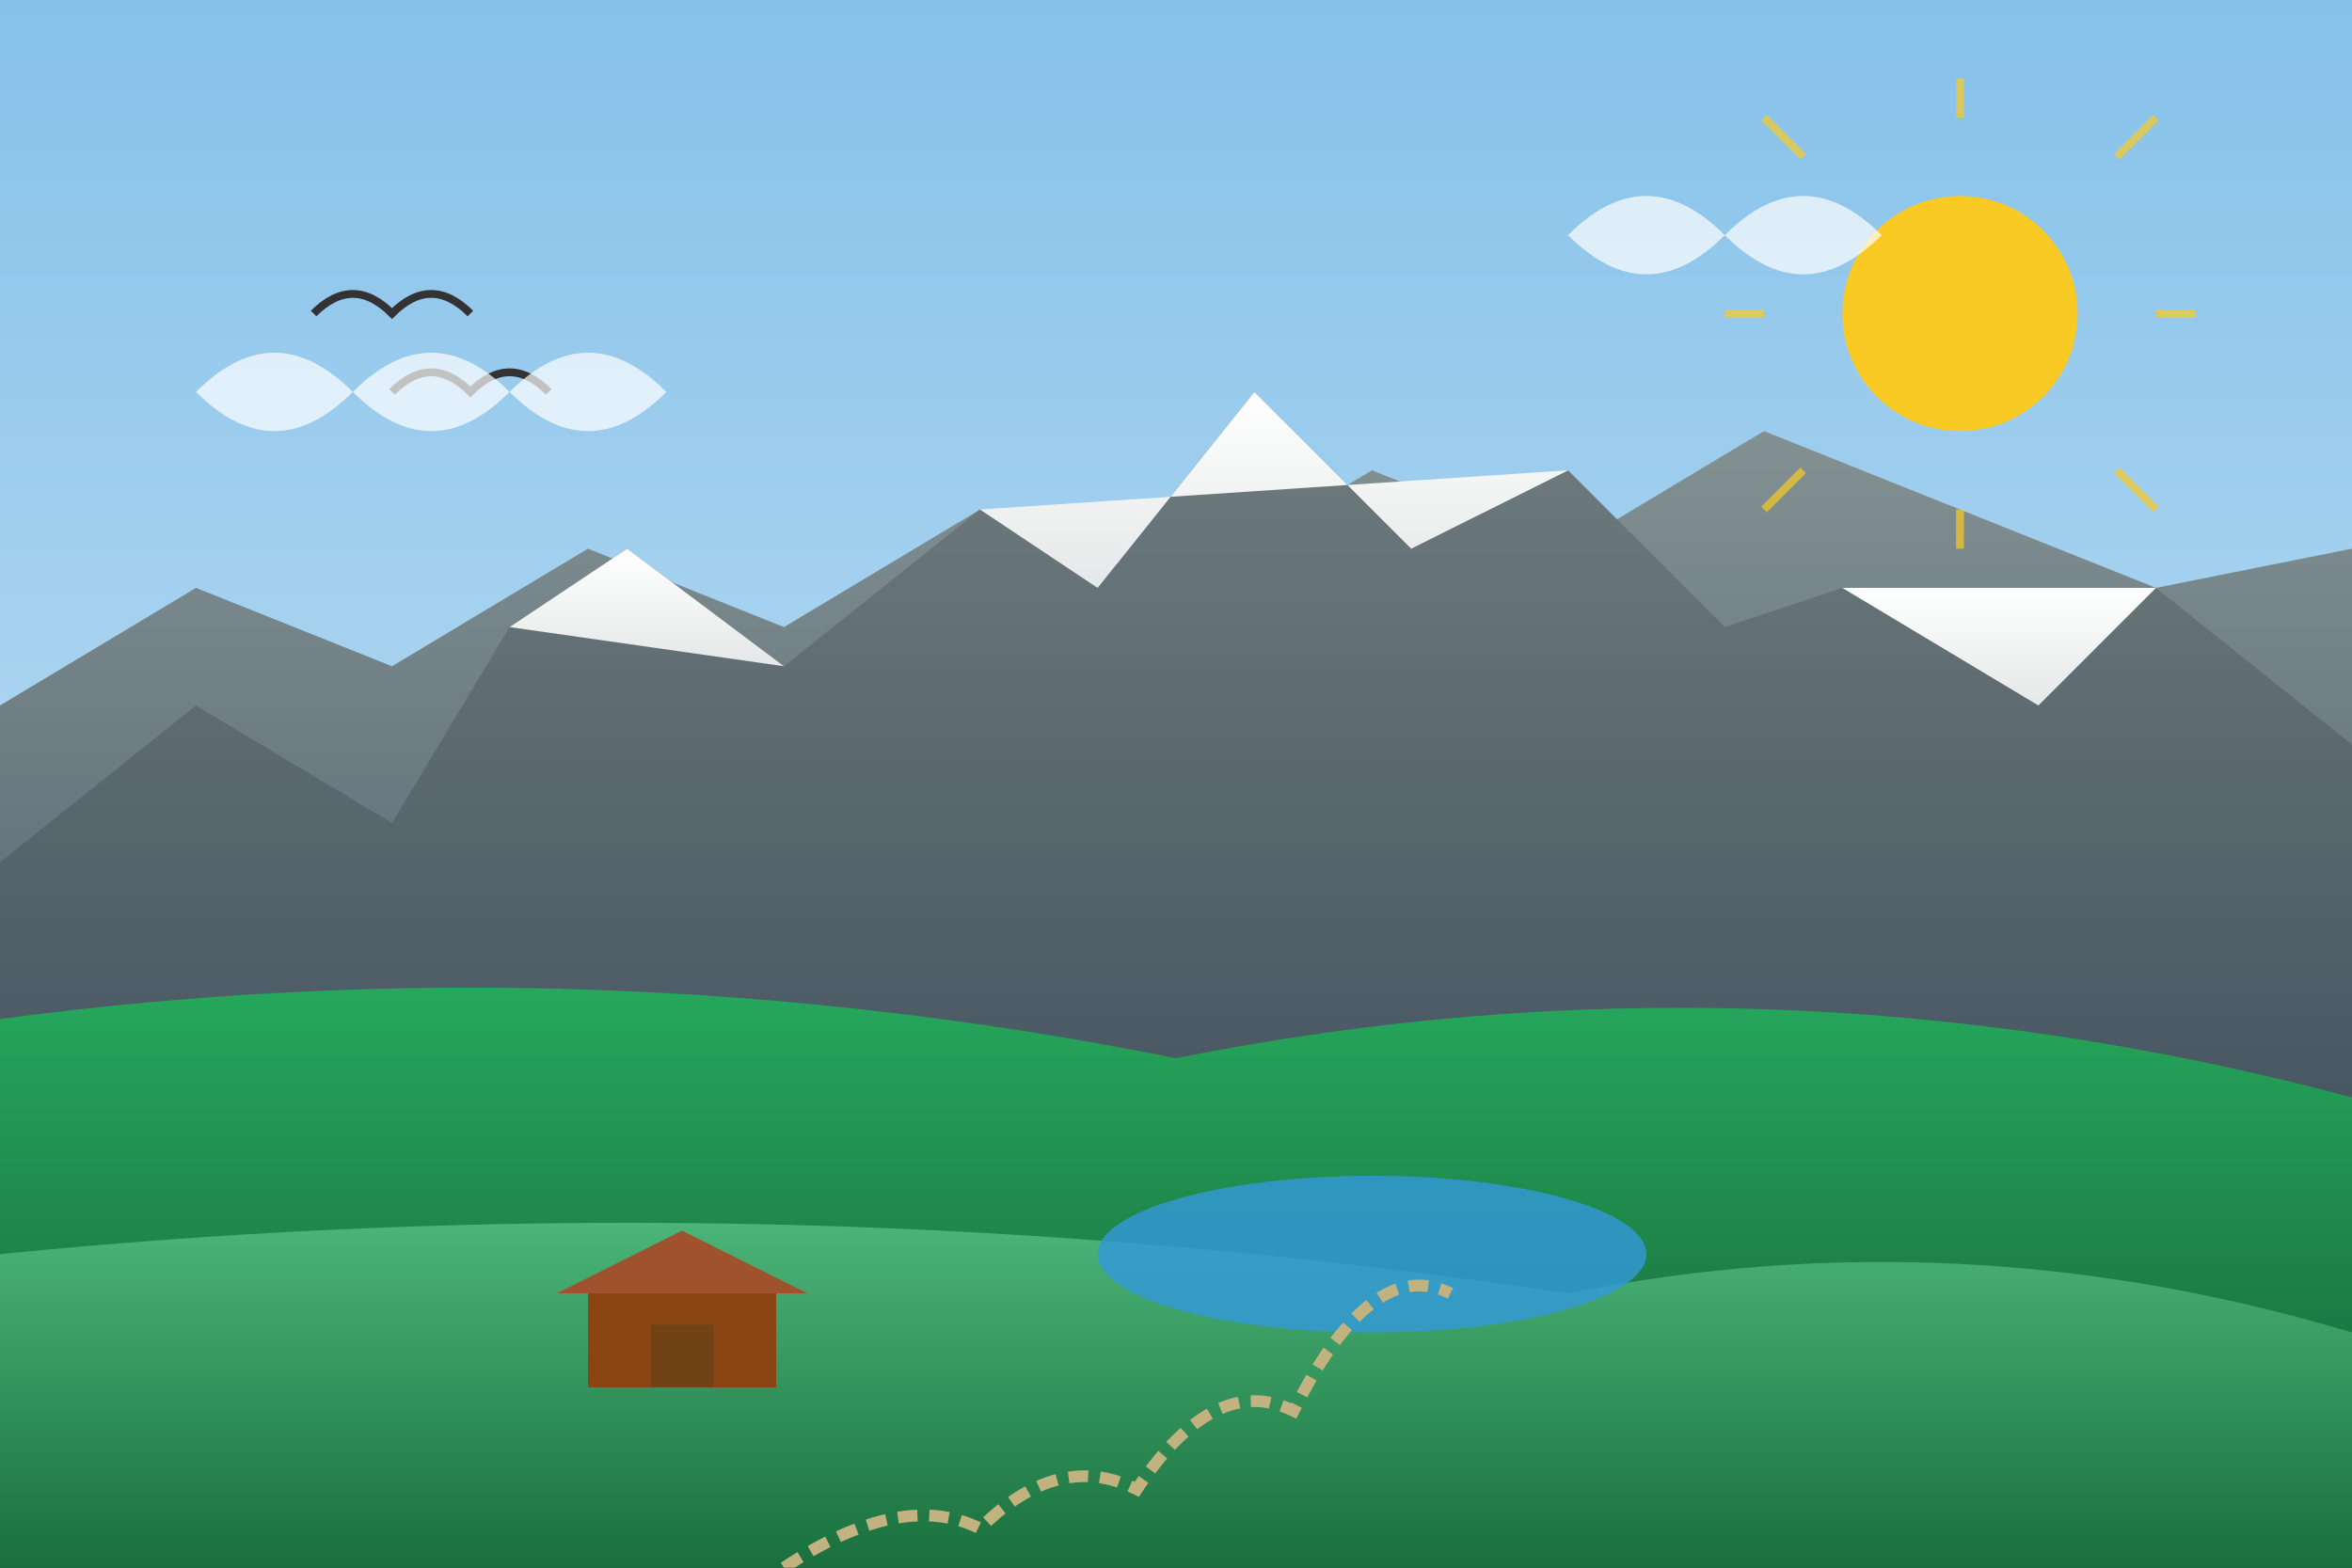 <svg xmlns="http://www.w3.org/2000/svg" width="600" height="400" viewBox="0 0 600 400">
  <rect x="0" y="0" width="600" height="400" fill="#808080" stroke="none"/>
  <defs>
    <linearGradient id="sky-gradient" x1="0%" y1="0%" x2="0%" y2="100%">
      <stop offset="0%" stop-color="#85c1e9" />
      <stop offset="100%" stop-color="#d6eaf8" />
    </linearGradient>
    <linearGradient id="mountain-gradient-1" x1="0%" y1="0%" x2="0%" y2="100%">
      <stop offset="0%" stop-color="#717d7e" />
      <stop offset="100%" stop-color="#2c3e50" />
    </linearGradient>
    <linearGradient id="mountain-gradient-2" x1="0%" y1="0%" x2="0%" y2="100%">
      <stop offset="0%" stop-color="#839192" />
      <stop offset="100%" stop-color="#34495e" />
    </linearGradient>
    <linearGradient id="snow-gradient" x1="0%" y1="0%" x2="0%" y2="100%">
      <stop offset="0%" stop-color="#ffffff" />
      <stop offset="100%" stop-color="#e5e8e8" />
    </linearGradient>
    <linearGradient id="forest-gradient" x1="0%" y1="0%" x2="0%" y2="100%">
      <stop offset="0%" stop-color="#27ae60" />
      <stop offset="100%" stop-color="#145a32" />
    </linearGradient>
    <linearGradient id="meadow-gradient" x1="0%" y1="0%" x2="0%" y2="100%">
      <stop offset="0%" stop-color="#52be80" />
      <stop offset="100%" stop-color="#196f3d" />
    </linearGradient>
  </defs>
  
  <!-- Sky background -->
  <rect width="600" height="400" fill="url(#sky-gradient)" />
  
  <!-- Background mountains -->
  <polygon points="0,180 50,150 100,170 150,140 200,160 250,130 300,150 350,120 400,140 450,110 500,130 550,150 600,140 600,400 0,400" fill="url(#mountain-gradient-2)" />
  
  <!-- Main Tatra mountain range -->
  <polygon points="0,220 50,180 100,210 130,160 160,140 200,170 250,130 280,150 320,100 360,140 400,120 440,160 470,150 520,180 550,150 600,190 600,400 0,400" fill="url(#mountain-gradient-1)" />
  
  <!-- Snow caps -->
  <polygon points="250,130 280,150 320,100 360,140 400,120" fill="url(#snow-gradient)" />
  <polygon points="130,160 160,140 200,170" fill="url(#snow-gradient)" />
  <polygon points="470,150 520,180 550,150" fill="url(#snow-gradient)" />
  
  <!-- Forest at mountain base -->
  <path d="M0,260 Q150,240 300,270 Q450,240 600,280 L600,400 L0,400 Z" fill="url(#forest-gradient)" />
  
  <!-- Meadows in foreground -->
  <path d="M0,320 Q200,300 400,330 Q500,310 600,340 L600,400 L0,400 Z" fill="url(#meadow-gradient)" />
  
  <!-- Mountain lake (Morskie Oko) -->
  <ellipse cx="350" cy="320" rx="70" ry="20" fill="#3498db" opacity="0.8" />
  
  <!-- Traditional wooden hut (bacówka) -->
  <g transform="translate(150, 330) scale(0.8)">
    <rect x="0" y="0" width="60" height="30" fill="#8b4513" />
    <polygon points="-10,0 30,-20 70,0" fill="#a0522d" />
    <rect x="20" y="10" width="20" height="20" fill="#704214" />
  </g>
  
  <!-- Mountain trail -->
  <path d="M200,400 Q230,380 250,390 Q270,370 290,380 Q310,350 330,360 Q350,320 370,330" fill="none" stroke="#c2b280" stroke-width="3" stroke-dasharray="5,3" />
  
  <!-- Sun -->
  <circle cx="500" cy="80" r="30" fill="#f9ca24" />
  <g opacity="0.7">
    <line x1="500" y1="30" x2="500" y2="20" stroke="#f9ca24" stroke-width="2" />
    <line x1="500" y1="140" x2="500" y2="130" stroke="#f9ca24" stroke-width="2" />
    <line x1="450" y1="80" x2="440" y2="80" stroke="#f9ca24" stroke-width="2" />
    <line x1="560" y1="80" x2="550" y2="80" stroke="#f9ca24" stroke-width="2" />
    <line x1="460" y1="40" x2="450" y2="30" stroke="#f9ca24" stroke-width="2" />
    <line x1="540" y1="120" x2="550" y2="130" stroke="#f9ca24" stroke-width="2" />
    <line x1="460" y1="120" x2="450" y2="130" stroke="#f9ca24" stroke-width="2" />
    <line x1="540" y1="40" x2="550" y2="30" stroke="#f9ca24" stroke-width="2" />
  </g>
  
  <!-- Birds -->
  <path d="M100,100 Q110,90 120,100 Q130,90 140,100" fill="none" stroke="#333" stroke-width="2" />
  <path d="M80,80 Q90,70 100,80 Q110,70 120,80" fill="none" stroke="#333" stroke-width="2" />
  
  <!-- Clouds -->
  <path d="M50,100 Q70,80 90,100 Q110,80 130,100 Q150,80 170,100 Q150,120 130,100 Q110,120 90,100 Q70,120 50,100" fill="white" opacity="0.7" />
  <path d="M400,60 Q420,40 440,60 Q460,40 480,60 Q460,80 440,60 Q420,80 400,60" fill="white" opacity="0.7" />
</svg>
